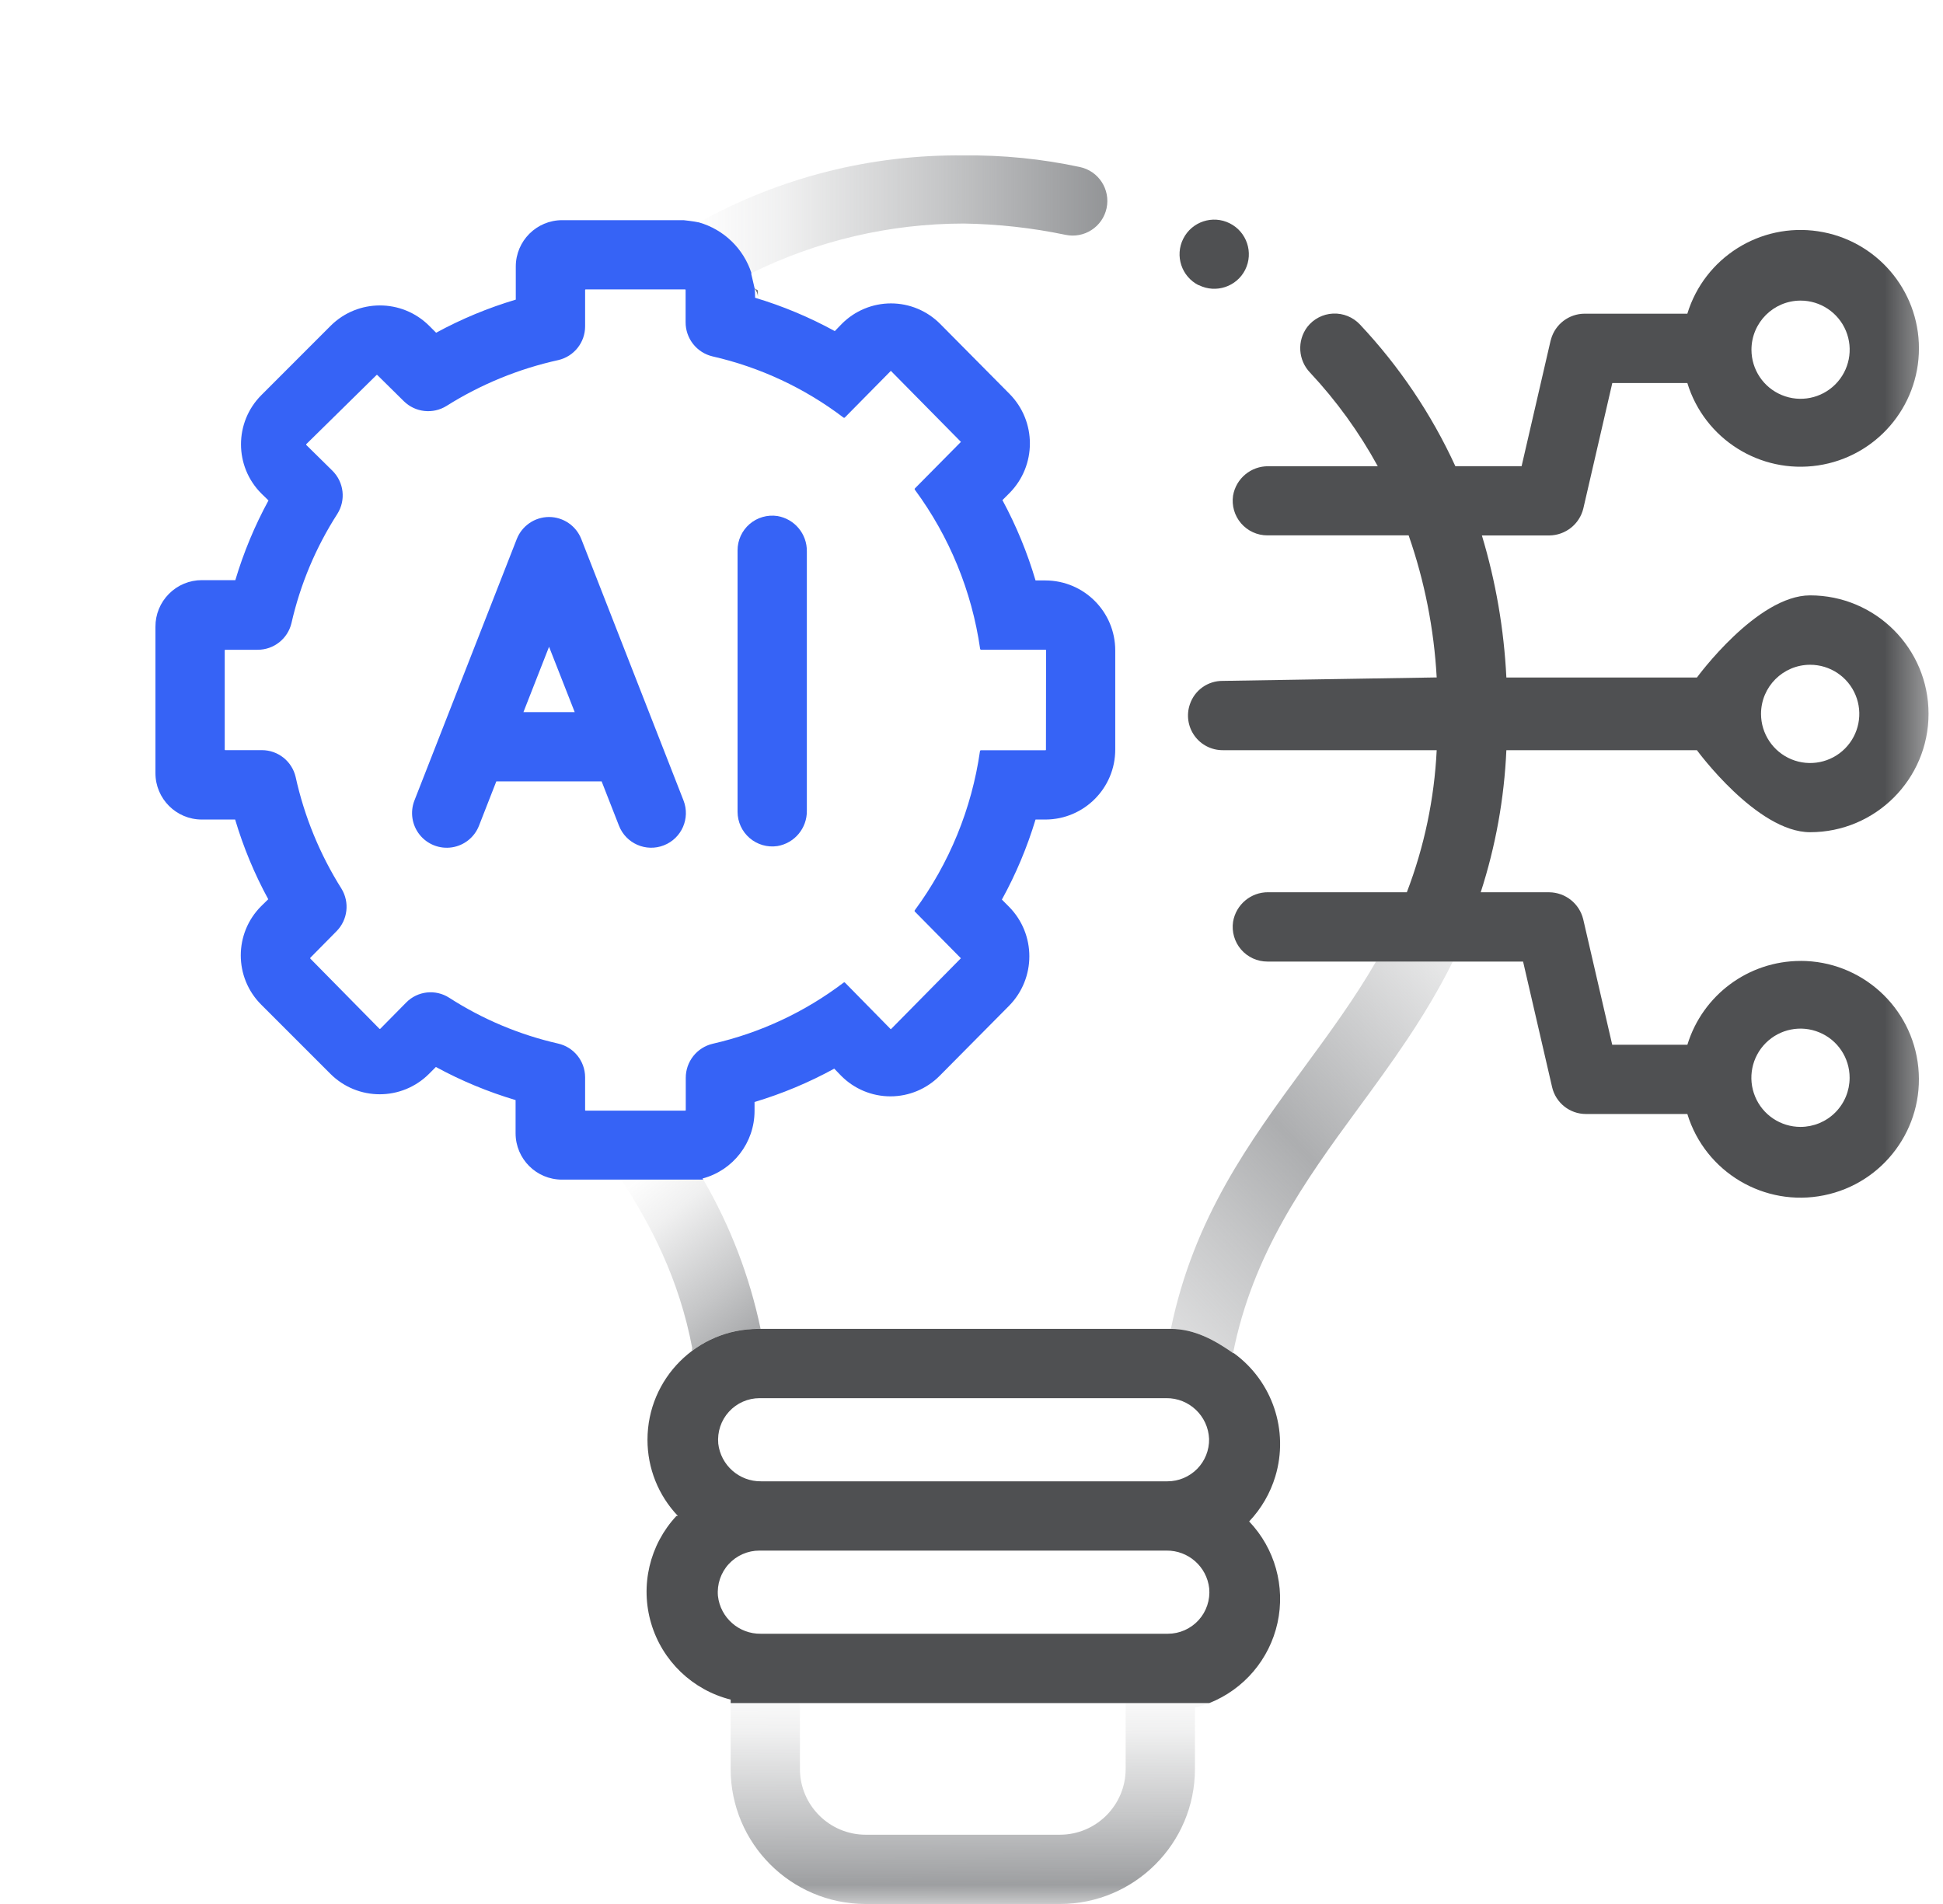<svg width="50" height="49" viewBox="0 0 50 49" fill="none" xmlns="http://www.w3.org/2000/svg">
<mask id="mask0" mask-type="alpha" maskUnits="userSpaceOnUse" x="0" y="0" width="50" height="49">
<rect x="0.624" width="49" height="49" fill="white"/>
</mask>
<g mask="url(#mask0)">
<path fill-rule="evenodd" clip-rule="evenodd" d="M14.959 13.873C14.825 13.531 14.496 13.306 14.129 13.305V13.305C13.761 13.306 13.432 13.531 13.298 13.873L10.665 20.6C10.549 20.897 10.6 21.233 10.799 21.482C10.998 21.731 11.315 21.855 11.63 21.807C11.945 21.759 12.21 21.547 12.326 21.25L12.772 20.109H15.482L15.928 21.249C16.107 21.708 16.624 21.935 17.083 21.755C17.542 21.576 17.768 21.059 17.589 20.6L14.959 13.873ZM13.47 18.326L14.129 16.645L14.789 18.326H13.47Z" fill="#3663F6"/>
<path fill-rule="evenodd" clip-rule="evenodd" d="M20.005 21.774C20.448 21.699 20.77 21.312 20.763 20.863V14.191C20.77 13.742 20.448 13.355 20.005 13.28C19.747 13.242 19.486 13.317 19.289 13.487C19.092 13.657 18.979 13.905 18.98 14.165V20.894C18.981 21.153 19.094 21.399 19.291 21.568C19.488 21.737 19.748 21.812 20.005 21.774L20.005 21.774Z" fill="#3663F6"/>
<path fill-rule="evenodd" clip-rule="evenodd" d="M30.845 7.338H30.85C31.289 7.557 31.822 7.38 32.043 6.943C32.263 6.502 32.085 5.967 31.645 5.747C31.205 5.526 30.67 5.704 30.449 6.144C30.228 6.583 30.405 7.119 30.845 7.34V7.338Z" fill="#4F5052"/>
<path fill-rule="evenodd" clip-rule="evenodd" d="M19.331 7.032C21.028 6.194 22.894 5.756 24.786 5.753L24.81 5.753C25.686 5.767 26.559 5.864 27.417 6.043C27.899 6.146 28.373 5.839 28.476 5.358C28.579 4.876 28.272 4.402 27.791 4.299C26.808 4.088 25.804 3.988 24.798 4C22.416 3.973 20.068 4.567 17.985 5.723L17.98 5.723C18.62 5.906 19.128 6.397 19.331 7.032V7.032Z" fill="url(#paint0_linear)"/>
<path fill-rule="evenodd" clip-rule="evenodd" d="M19.503 7.472L19.413 7.42C19.471 7.493 19.501 7.566 19.503 7.639V7.472Z" fill="#76787B"/>
<g filter="url(#filter0_d)">
<path fill-rule="evenodd" clip-rule="evenodd" d="M26.906 14.938H26.648C26.437 14.222 26.151 13.529 25.796 12.871L25.979 12.688C26.677 11.981 26.677 10.844 25.979 10.137L24.195 8.337C23.86 7.999 23.404 7.808 22.928 7.808C22.452 7.808 21.995 7.999 21.66 8.337L21.482 8.521C20.831 8.164 20.143 7.876 19.431 7.663V7.64C19.431 7.567 19.427 7.494 19.419 7.421C19.397 7.332 19.353 7.141 19.33 7.038L19.339 7.034C19.136 6.399 18.628 5.907 17.987 5.724C17.855 5.694 17.59 5.666 17.59 5.666H14.467C13.809 5.666 13.274 6.199 13.273 6.858V7.711C12.562 7.923 11.874 8.208 11.223 8.563L11.044 8.384C10.343 7.686 9.21 7.686 8.509 8.384L6.726 10.168C6.027 10.868 6.027 12.001 6.726 12.701L6.909 12.879C6.554 13.531 6.268 14.219 6.056 14.93H5.193C4.875 14.93 4.571 15.057 4.347 15.283C4.123 15.508 3.998 15.813 4 16.131L4 19.897C4 20.556 4.535 21.091 5.194 21.091H6.051C6.262 21.802 6.548 22.49 6.903 23.142L6.721 23.32C6.021 24.02 6.021 25.154 6.721 25.854L8.504 27.637C9.205 28.336 10.338 28.336 11.039 27.637L11.217 27.459C11.869 27.814 12.556 28.099 13.268 28.311L13.268 29.165C13.268 29.824 13.802 30.358 14.461 30.358H18.096L18.079 30.329C18.867 30.12 19.416 29.407 19.417 28.592V28.36C20.129 28.147 20.816 27.859 21.468 27.502L21.646 27.686C21.981 28.024 22.438 28.215 22.914 28.215C23.39 28.215 23.846 28.024 24.181 27.686L25.965 25.886C26.663 25.179 26.663 24.042 25.965 23.335L25.782 23.151C26.142 22.497 26.432 21.806 26.648 21.091L26.904 21.091C27.898 21.088 28.702 20.28 28.699 19.286V16.742C28.701 15.749 27.899 14.942 26.906 14.938L26.906 14.938ZM26.916 19.295C26.915 19.301 26.91 19.306 26.904 19.308H25.245C25.232 19.308 25.22 19.317 25.218 19.331C25.006 20.813 24.43 22.219 23.542 23.424C23.533 23.435 23.533 23.45 23.542 23.46L24.727 24.661V24.661L22.924 26.489V26.489L21.744 25.288C21.734 25.279 21.719 25.279 21.709 25.288C20.711 26.046 19.563 26.582 18.342 26.861C17.933 26.956 17.645 27.322 17.647 27.741V28.57C17.646 28.576 17.641 28.581 17.635 28.583H15.069C15.063 28.581 15.058 28.576 15.057 28.57V27.719C15.053 27.304 14.765 26.947 14.36 26.856C13.365 26.629 12.417 26.23 11.559 25.677C11.207 25.451 10.745 25.502 10.452 25.801L9.783 26.479H9.767L7.984 24.668V24.65L8.662 23.963C8.95 23.671 9.001 23.219 8.787 22.87C8.231 21.987 7.832 21.015 7.608 19.996C7.514 19.591 7.154 19.305 6.739 19.305H5.795C5.789 19.303 5.785 19.298 5.783 19.292V16.734C5.785 16.728 5.789 16.723 5.795 16.722H6.632C7.045 16.722 7.404 16.439 7.5 16.038C7.727 15.039 8.127 14.087 8.681 13.225C8.905 12.871 8.852 12.409 8.554 12.114L7.88 11.45V11.432L9.692 9.649H9.707L10.395 10.328C10.689 10.615 11.141 10.664 11.49 10.447C12.373 9.891 13.346 9.492 14.366 9.267C14.77 9.174 15.057 8.814 15.057 8.399V7.461C15.058 7.454 15.063 7.45 15.069 7.448H17.631C17.637 7.45 17.642 7.454 17.643 7.461V8.29C17.641 8.71 17.928 9.076 18.337 9.172C19.559 9.451 20.706 9.987 21.704 10.745C21.714 10.754 21.73 10.754 21.74 10.745L22.925 9.544V9.544L24.728 11.372V11.372L23.544 12.569C23.535 12.579 23.535 12.595 23.544 12.605C24.432 13.81 25.009 15.216 25.222 16.698C25.224 16.711 25.235 16.721 25.248 16.721H26.908C26.914 16.722 26.918 16.727 26.919 16.733L26.916 19.295Z" fill="#3663F6"/>
</g>
<path fill-rule="evenodd" clip-rule="evenodd" d="M28.967 45.523V45.523C28.967 46.458 28.208 47.217 27.273 47.217H22.279C21.344 47.217 20.585 46.458 20.585 45.523V43.828H18.802V45.523C18.802 47.438 20.351 48.993 22.267 49H27.273C29.193 49 30.75 47.443 30.75 45.523V43.947C30.876 43.916 31 43.876 31.12 43.827L28.967 43.827V45.523Z" fill="url(#paint1_linear)"/>
<path fill-rule="evenodd" clip-rule="evenodd" d="M19.572 34.198C19.29 32.85 18.794 31.555 18.102 30.364H15.99C16.734 31.505 17.474 32.897 17.816 34.706L17.804 34.715L17.814 34.761C18.305 34.395 18.902 34.197 19.515 34.198H19.572Z" fill="url(#paint2_linear)"/>
<path fill-rule="evenodd" clip-rule="evenodd" d="M32.819 37.994C33.173 36.817 32.744 35.545 31.749 34.823C31.756 34.788 31.727 34.857 31.734 34.823C31.269 34.496 30.74 34.199 30.129 34.199H19.515C17.939 34.199 16.662 35.477 16.662 37.053V37.053C16.661 37.783 16.941 38.485 17.445 39.014L17.406 39.014C16.716 39.755 16.469 40.805 16.756 41.776C17.042 42.746 17.821 43.493 18.803 43.74V43.829H31.12C32.012 43.475 32.669 42.702 32.875 41.764C33.08 40.827 32.807 39.85 32.145 39.155C32.457 38.826 32.688 38.429 32.819 37.994V37.994ZM19.549 35.982H30.007C30.6 35.974 31.09 36.44 31.114 37.032C31.119 37.319 31.009 37.597 30.808 37.801C30.606 38.006 30.331 38.122 30.044 38.122H19.586C19.024 38.129 18.547 37.709 18.483 37.151C18.456 36.851 18.555 36.553 18.758 36.331C18.961 36.108 19.248 35.982 19.549 35.982V35.982ZM30.053 42.045H19.578C19.015 42.053 18.538 41.632 18.475 41.073C18.448 40.773 18.548 40.475 18.752 40.252C18.956 40.03 19.244 39.904 19.545 39.905H30.016C30.579 39.898 31.055 40.318 31.117 40.877C31.145 41.176 31.045 41.474 30.843 41.696C30.64 41.918 30.354 42.045 30.053 42.045V42.045Z" fill="#4F5052"/>
<path fill-rule="evenodd" clip-rule="evenodd" d="M33.559 27.472C32.161 29.375 30.72 31.339 30.131 34.198H30.126C30.738 34.198 31.266 34.495 31.731 34.822C32.236 32.279 33.563 30.415 34.926 28.559C35.796 27.374 36.68 26.17 37.385 24.747H35.409C34.856 25.704 34.214 26.579 33.559 27.472V27.472Z" fill="url(#paint3_linear)"/>
<path fill-rule="evenodd" clip-rule="evenodd" d="M46.333 24.73V24.73C44.994 24.732 43.814 25.607 43.422 26.887H41.488L40.742 23.66C40.645 23.254 40.283 22.967 39.866 22.963H38.104C38.487 21.78 38.709 20.55 38.764 19.307H43.668C43.668 19.307 45.21 21.417 46.58 21.417C48.263 21.417 49.628 20.052 49.628 18.369C49.628 16.686 48.263 15.322 46.58 15.322C45.21 15.322 43.668 17.436 43.668 17.436H38.764C38.703 16.196 38.492 14.968 38.134 13.78L39.868 13.78C40.286 13.776 40.648 13.489 40.745 13.083L41.49 9.857H43.421C43.862 11.299 45.293 12.201 46.785 11.978C48.277 11.755 49.381 10.473 49.381 8.965C49.381 7.456 48.277 6.175 46.785 5.952C45.293 5.728 43.862 6.631 43.421 8.073L40.778 8.073C40.377 8.074 40.024 8.34 39.914 8.726C39.914 8.74 39.905 8.754 39.901 8.771L39.156 11.997H37.451C36.836 10.657 36.006 9.425 34.995 8.35C34.817 8.161 34.565 8.058 34.304 8.07C34.044 8.082 33.802 8.207 33.642 8.413C33.373 8.77 33.404 9.27 33.715 9.592C34.394 10.318 34.978 11.127 35.455 11.999L32.644 11.999C32.195 11.991 31.807 12.312 31.731 12.754C31.693 13.011 31.768 13.272 31.937 13.468C32.107 13.665 32.353 13.778 32.613 13.778H36.249C36.66 14.957 36.902 16.188 36.971 17.434L31.465 17.523V17.523C31.082 17.519 30.74 17.763 30.619 18.127C30.526 18.399 30.57 18.7 30.738 18.934C30.906 19.169 31.177 19.307 31.465 19.306H36.971C36.91 20.558 36.651 21.792 36.203 22.962L32.636 22.962C32.188 22.958 31.805 23.281 31.731 23.722C31.693 23.979 31.768 24.239 31.937 24.436C32.107 24.633 32.353 24.746 32.613 24.746H39.194L39.941 27.978C40.035 28.382 40.395 28.669 40.81 28.669H43.421C43.88 30.166 45.4 31.072 46.935 30.762C48.47 30.453 49.521 29.031 49.365 27.473C49.21 25.914 47.898 24.728 46.332 24.729L46.333 24.73ZM46.579 17.108C47.091 17.107 47.553 17.414 47.749 17.886C47.946 18.358 47.838 18.903 47.477 19.265C47.116 19.627 46.572 19.736 46.099 19.541C45.626 19.345 45.318 18.884 45.317 18.373C45.317 17.675 45.882 17.11 46.579 17.108H46.579ZM46.333 7.736C46.844 7.735 47.306 8.043 47.502 8.515C47.698 8.987 47.59 9.531 47.229 9.892C46.868 10.254 46.324 10.363 45.852 10.167C45.379 9.972 45.071 9.511 45.071 9C45.072 8.303 45.636 7.738 46.333 7.736L46.333 7.736ZM46.333 29.001C45.822 29.001 45.36 28.693 45.165 28.22C44.969 27.747 45.078 27.203 45.439 26.842C45.801 26.48 46.345 26.372 46.818 26.569C47.29 26.764 47.598 27.226 47.597 27.737C47.597 28.073 47.464 28.394 47.227 28.631C46.99 28.868 46.668 29.001 46.333 29.001H46.333Z" fill="#4F5052"/>
</g>
<defs>
<filter id="filter0_d" x="-1.52588e-05" y="1.666" width="32.699" height="32.692" filterUnits="userSpaceOnUse" color-interpolation-filters="sRGB">
<feFlood flood-opacity="0" result="BackgroundImageFix"/>
<feColorMatrix in="SourceAlpha" type="matrix" values="0 0 0 0 0 0 0 0 0 0 0 0 0 0 0 0 0 0 127 0"/>
<feOffset/>
<feGaussianBlur stdDeviation="2"/>
<feColorMatrix type="matrix" values="0 0 0 0 0.212 0 0 0 0 0.388 0 0 0 0 0.965 0 0 0 0.498 0"/>
<feBlend mode="normal" in2="BackgroundImageFix" result="effect1_dropShadow"/>
<feBlend mode="normal" in="SourceGraphic" in2="effect1_dropShadow" result="shape"/>
</filter>
<linearGradient id="paint0_linear" x1="17.979" y1="7.36" x2="30.769" y2="7.36" gradientUnits="userSpaceOnUse">
<stop stop-color="#76787B" stop-opacity="0.01"/>
<stop offset="0.17" stop-color="#76787B" stop-opacity="0.11"/>
<stop offset="0.49" stop-color="#76787B" stop-opacity="0.42"/>
<stop offset="0.92" stop-color="#76787B" stop-opacity="0.898"/>
<stop offset="1" stop-color="#76787B"/>
</linearGradient>
<linearGradient id="paint1_linear" x1="16.899" y1="43.425" x2="16.91" y2="50.185" gradientUnits="userSpaceOnUse">
<stop stop-color="#76787B" stop-opacity="0.01"/>
<stop offset="0.17" stop-color="#76787B" stop-opacity="0.11"/>
<stop offset="0.49" stop-color="#76787B" stop-opacity="0.42"/>
<stop offset="0.92" stop-color="#76787B" stop-opacity="0.898"/>
<stop offset="1" stop-color="#76787B"/>
</linearGradient>
<linearGradient id="paint2_linear" x1="13.996" y1="32.262" x2="18.553" y2="37.967" gradientUnits="userSpaceOnUse">
<stop stop-color="#76787B" stop-opacity="0.01"/>
<stop offset="0.17" stop-color="#76787B" stop-opacity="0.11"/>
<stop offset="0.49" stop-color="#76787B" stop-opacity="0.42"/>
<stop offset="0.92" stop-color="#76787B" stop-opacity="0.898"/>
<stop offset="1" stop-color="#76787B"/>
</linearGradient>
<linearGradient id="paint3_linear" x1="34.412" y1="46.095" x2="48.284" y2="32.868" gradientUnits="userSpaceOnUse">
<stop stop-color="#76787B" stop-opacity="0.01"/>
<stop offset="0.14" stop-color="#76787B" stop-opacity="0.11"/>
<stop offset="0.41" stop-color="#76787B" stop-opacity="0.412"/>
<stop offset="0.56" stop-color="#76787B" stop-opacity="0.6"/>
<stop offset="0.99" stop-color="#76787B" stop-opacity="0.01"/>
</linearGradient>
</defs>
</svg>
